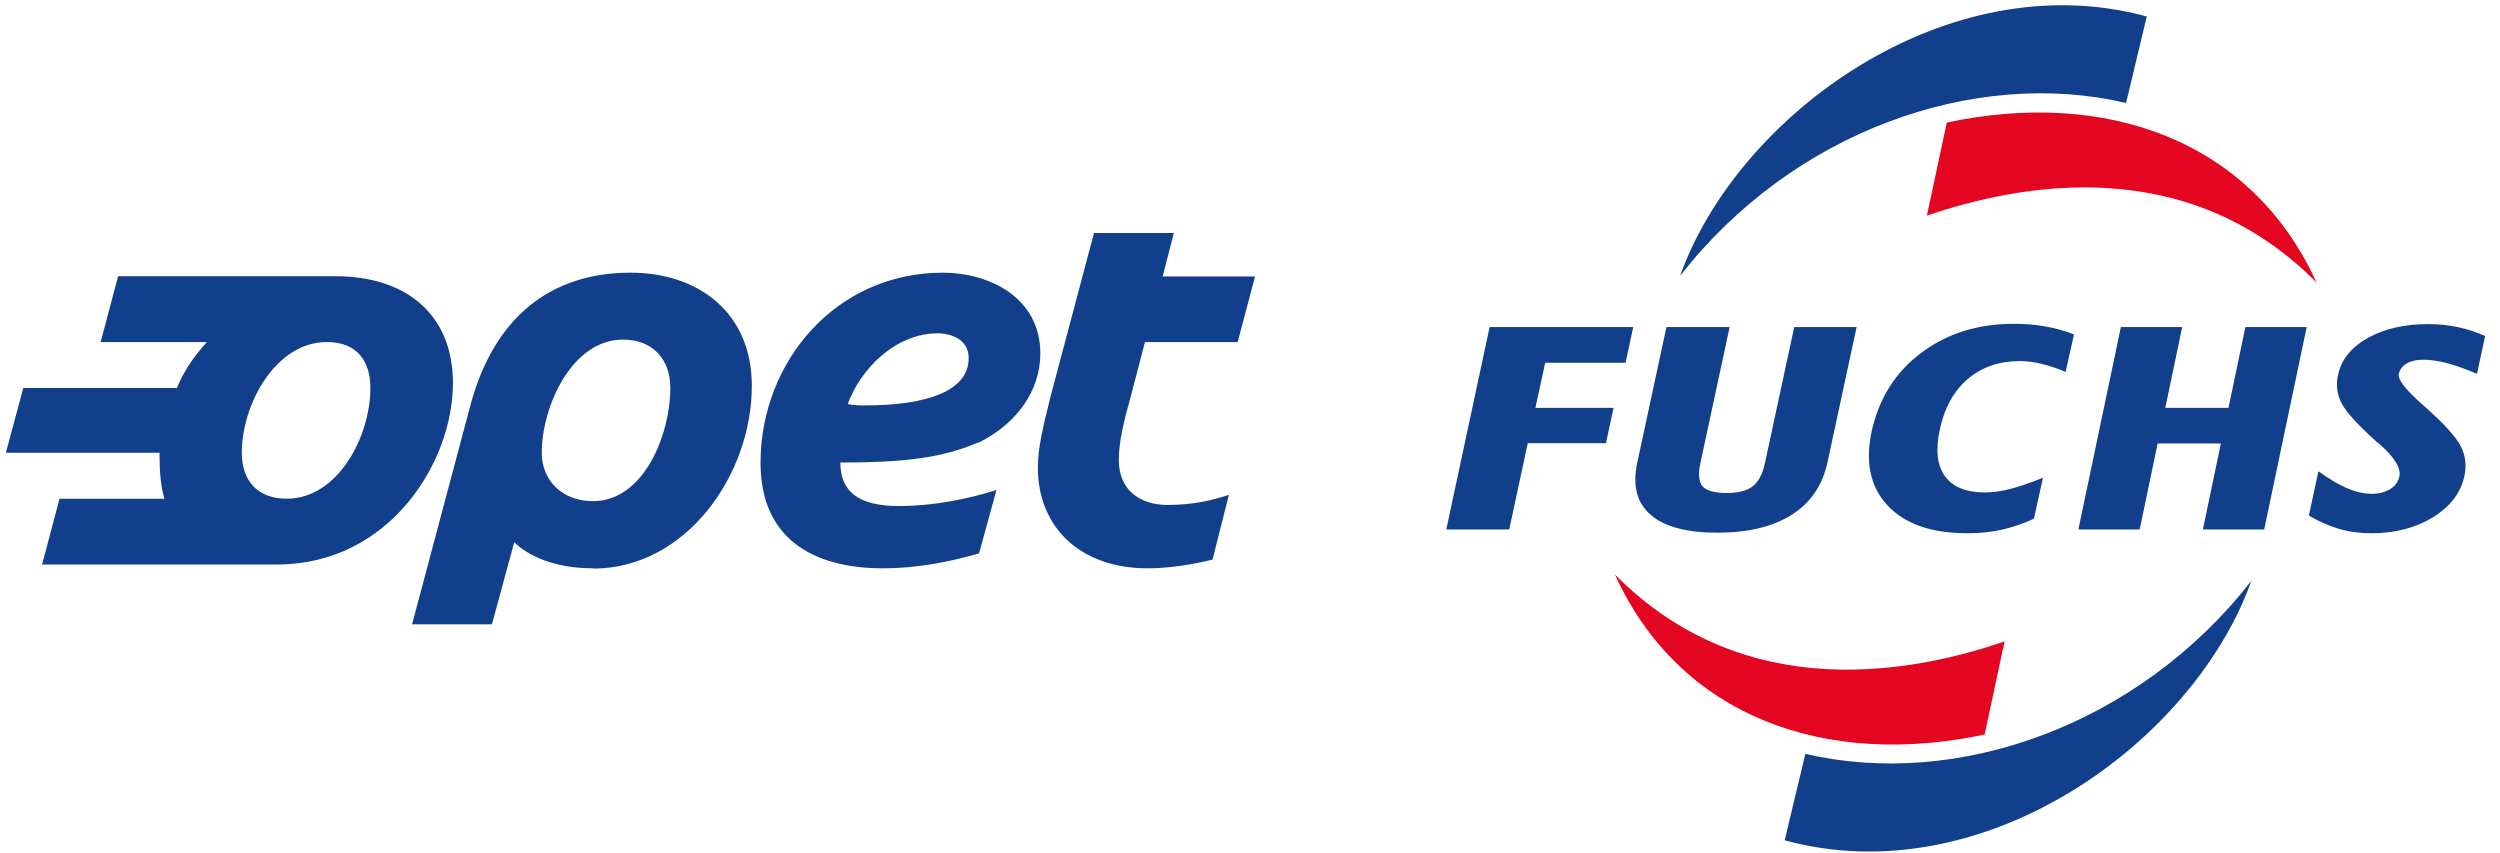 <svg xmlns="http://www.w3.org/2000/svg" width="129" height="44" viewBox="0 0 129 44" fill="none"><path fill-rule="evenodd" clip-rule="evenodd" d="M63.846 17.649H59.08L58.377 20.344C57.984 21.747 57.731 22.786 57.731 23.74C57.731 25.34 58.883 26.055 60.247 26.055C61.611 26.055 62.567 25.803 63.41 25.536L62.567 28.876C61.54 29.129 60.317 29.325 59.221 29.325C55.678 29.325 53.555 27.15 53.555 24.133C53.555 23.108 53.808 22.084 54.202 20.484L56.451 12.022H60.57L59.994 14.267H64.76L63.86 17.663L63.846 17.649ZM48.382 17.2C46.189 17.2 44.389 19.067 43.742 20.849C44.066 20.919 44.389 20.919 44.642 20.919C47.735 20.919 49.984 20.217 49.984 18.477C49.984 17.509 49.085 17.2 48.368 17.2H48.382ZM50.448 22.842C48.508 23.67 46.456 23.866 43.363 23.866C43.363 25.34 44.263 26.112 46.386 26.112C48.185 26.112 49.998 25.733 51.418 25.284L50.519 28.553C48.972 29.003 47.299 29.325 45.556 29.325C41.943 29.325 39.244 27.782 39.244 23.88C39.244 18.688 43.11 14.07 48.649 14.07C51.039 14.07 53.682 15.348 53.682 18.239C53.682 20.161 52.459 21.887 50.462 22.856L50.448 22.842ZM32.144 17.523C29.501 17.523 27.955 20.989 27.955 23.361C27.955 24.834 29.052 25.859 30.598 25.859C33.241 25.859 34.59 22.393 34.59 20.021C34.59 18.547 33.691 17.523 32.144 17.523ZM30.598 29.325C28.602 29.325 27.252 28.68 26.535 27.978L25.382 32.216H21.263L24.286 20.863C25.509 16.372 28.405 14.07 32.538 14.07C36.025 14.07 38.794 16.119 38.794 19.909C38.794 24.526 35.378 29.339 30.612 29.339L30.598 29.325ZM16.863 17.649C14.22 17.649 12.477 20.863 12.477 23.361C12.477 24.764 13.25 25.733 14.796 25.733C17.439 25.733 19.112 22.519 19.112 20.021C19.112 18.617 18.409 17.649 16.863 17.649ZM14.29 29.129H2.172L3.072 25.733H8.484C8.287 25.087 8.231 24.329 8.231 23.361H0.302L1.202 20.021H9.131C9.454 19.193 10.03 18.351 10.677 17.649H5.194L6.094 14.253H17.313C20.982 14.253 23.372 16.246 23.372 19.768C23.372 23.866 20.082 29.129 14.29 29.129Z" fill="#113F8C"></path><path fill-rule="evenodd" clip-rule="evenodd" d="M86.691 14.239C89.671 5.889 100.51 -1.956 110.773 0.851L109.705 5.313C101.874 3.475 92.511 6.773 86.691 14.239Z" fill="#113F8C"></path><path fill-rule="evenodd" clip-rule="evenodd" d="M116.171 29.971C113.191 38.321 102.352 46.166 92.089 43.359L93.158 38.896C100.988 40.735 110.351 37.437 116.171 29.971Z" fill="#113F8C"></path><path fill-rule="evenodd" clip-rule="evenodd" d="M119.531 14.576C116.172 7.194 108.622 4.584 100.454 6.324L99.428 11.123C104.095 9.538 112.783 7.769 119.531 14.576Z" fill="#E40520"></path><path fill-rule="evenodd" clip-rule="evenodd" d="M83.331 29.648C86.691 37.03 94.24 39.64 102.408 37.9L103.435 33.1C98.767 34.686 90.079 36.455 83.331 29.648Z" fill="#E40520"></path><path fill-rule="evenodd" clip-rule="evenodd" d="M74.629 27.319L76.864 16.877H84.273L83.879 18.716H79.732L79.226 21.045H83.261L82.867 22.87H78.832L77.876 27.319H74.615H74.629ZM85.988 16.877H89.25L87.731 23.936C87.619 24.484 87.661 24.877 87.858 25.101C88.069 25.326 88.476 25.438 89.081 25.438C89.685 25.438 90.135 25.326 90.43 25.101C90.726 24.877 90.936 24.484 91.063 23.936L92.581 16.877H95.801L94.296 23.866C94.043 25.045 93.425 25.943 92.455 26.561C91.485 27.178 90.206 27.487 88.617 27.487C87.028 27.487 85.876 27.178 85.173 26.561C84.456 25.943 84.231 25.045 84.484 23.866L85.988 16.877ZM104.967 26.757C104.405 27.024 103.842 27.206 103.294 27.332C102.746 27.459 102.141 27.515 101.508 27.515C99.653 27.515 98.289 27.038 97.389 26.07C96.49 25.101 96.237 23.824 96.588 22.21C96.968 20.54 97.811 19.193 99.147 18.197C100.482 17.2 102.071 16.709 103.912 16.709C104.503 16.709 105.051 16.751 105.557 16.849C106.063 16.933 106.555 17.074 107.019 17.256L106.584 19.193C106.162 19.011 105.74 18.87 105.332 18.772C104.925 18.674 104.559 18.632 104.222 18.632C103.167 18.632 102.268 18.94 101.551 19.544C100.834 20.147 100.342 21.017 100.103 22.126C99.864 23.193 99.948 23.992 100.356 24.568C100.763 25.129 101.452 25.41 102.422 25.41C102.816 25.41 103.238 25.354 103.688 25.241C104.137 25.129 104.714 24.933 105.417 24.652L104.953 26.757H104.967ZM107.244 27.319L109.437 16.877H112.601L111.729 21.045H114.99L115.862 16.877H119.025L116.832 27.319H113.669L114.597 22.884H111.335L110.407 27.319H107.244ZM119.138 26.603L119.63 24.315C120.15 24.694 120.642 24.989 121.092 25.185C121.556 25.382 121.978 25.48 122.371 25.48C122.765 25.48 123.06 25.396 123.327 25.241C123.58 25.087 123.749 24.863 123.805 24.596C123.904 24.161 123.552 23.585 122.765 22.898L122.638 22.8C121.668 21.93 121.064 21.27 120.825 20.807C120.586 20.344 120.529 19.852 120.642 19.347C120.811 18.547 121.331 17.916 122.174 17.439C123.032 16.962 124.072 16.723 125.309 16.723C125.83 16.723 126.336 16.779 126.814 16.877C127.292 16.976 127.77 17.13 128.233 17.34L127.812 19.291C127.263 19.053 126.757 18.87 126.293 18.744C125.815 18.617 125.394 18.561 125.028 18.561C124.691 18.561 124.396 18.632 124.185 18.758C123.96 18.884 123.833 19.067 123.777 19.291C123.721 19.572 124.086 20.049 124.859 20.751C124.986 20.863 125.084 20.947 125.141 21.003C126.139 21.887 126.743 22.561 126.982 23.038C127.221 23.515 127.278 24.021 127.165 24.554C126.982 25.424 126.434 26.14 125.548 26.687C124.663 27.234 123.594 27.515 122.371 27.515C121.781 27.515 121.218 27.445 120.698 27.29C120.178 27.136 119.658 26.912 119.138 26.603Z" fill="#113F8C"></path></svg>